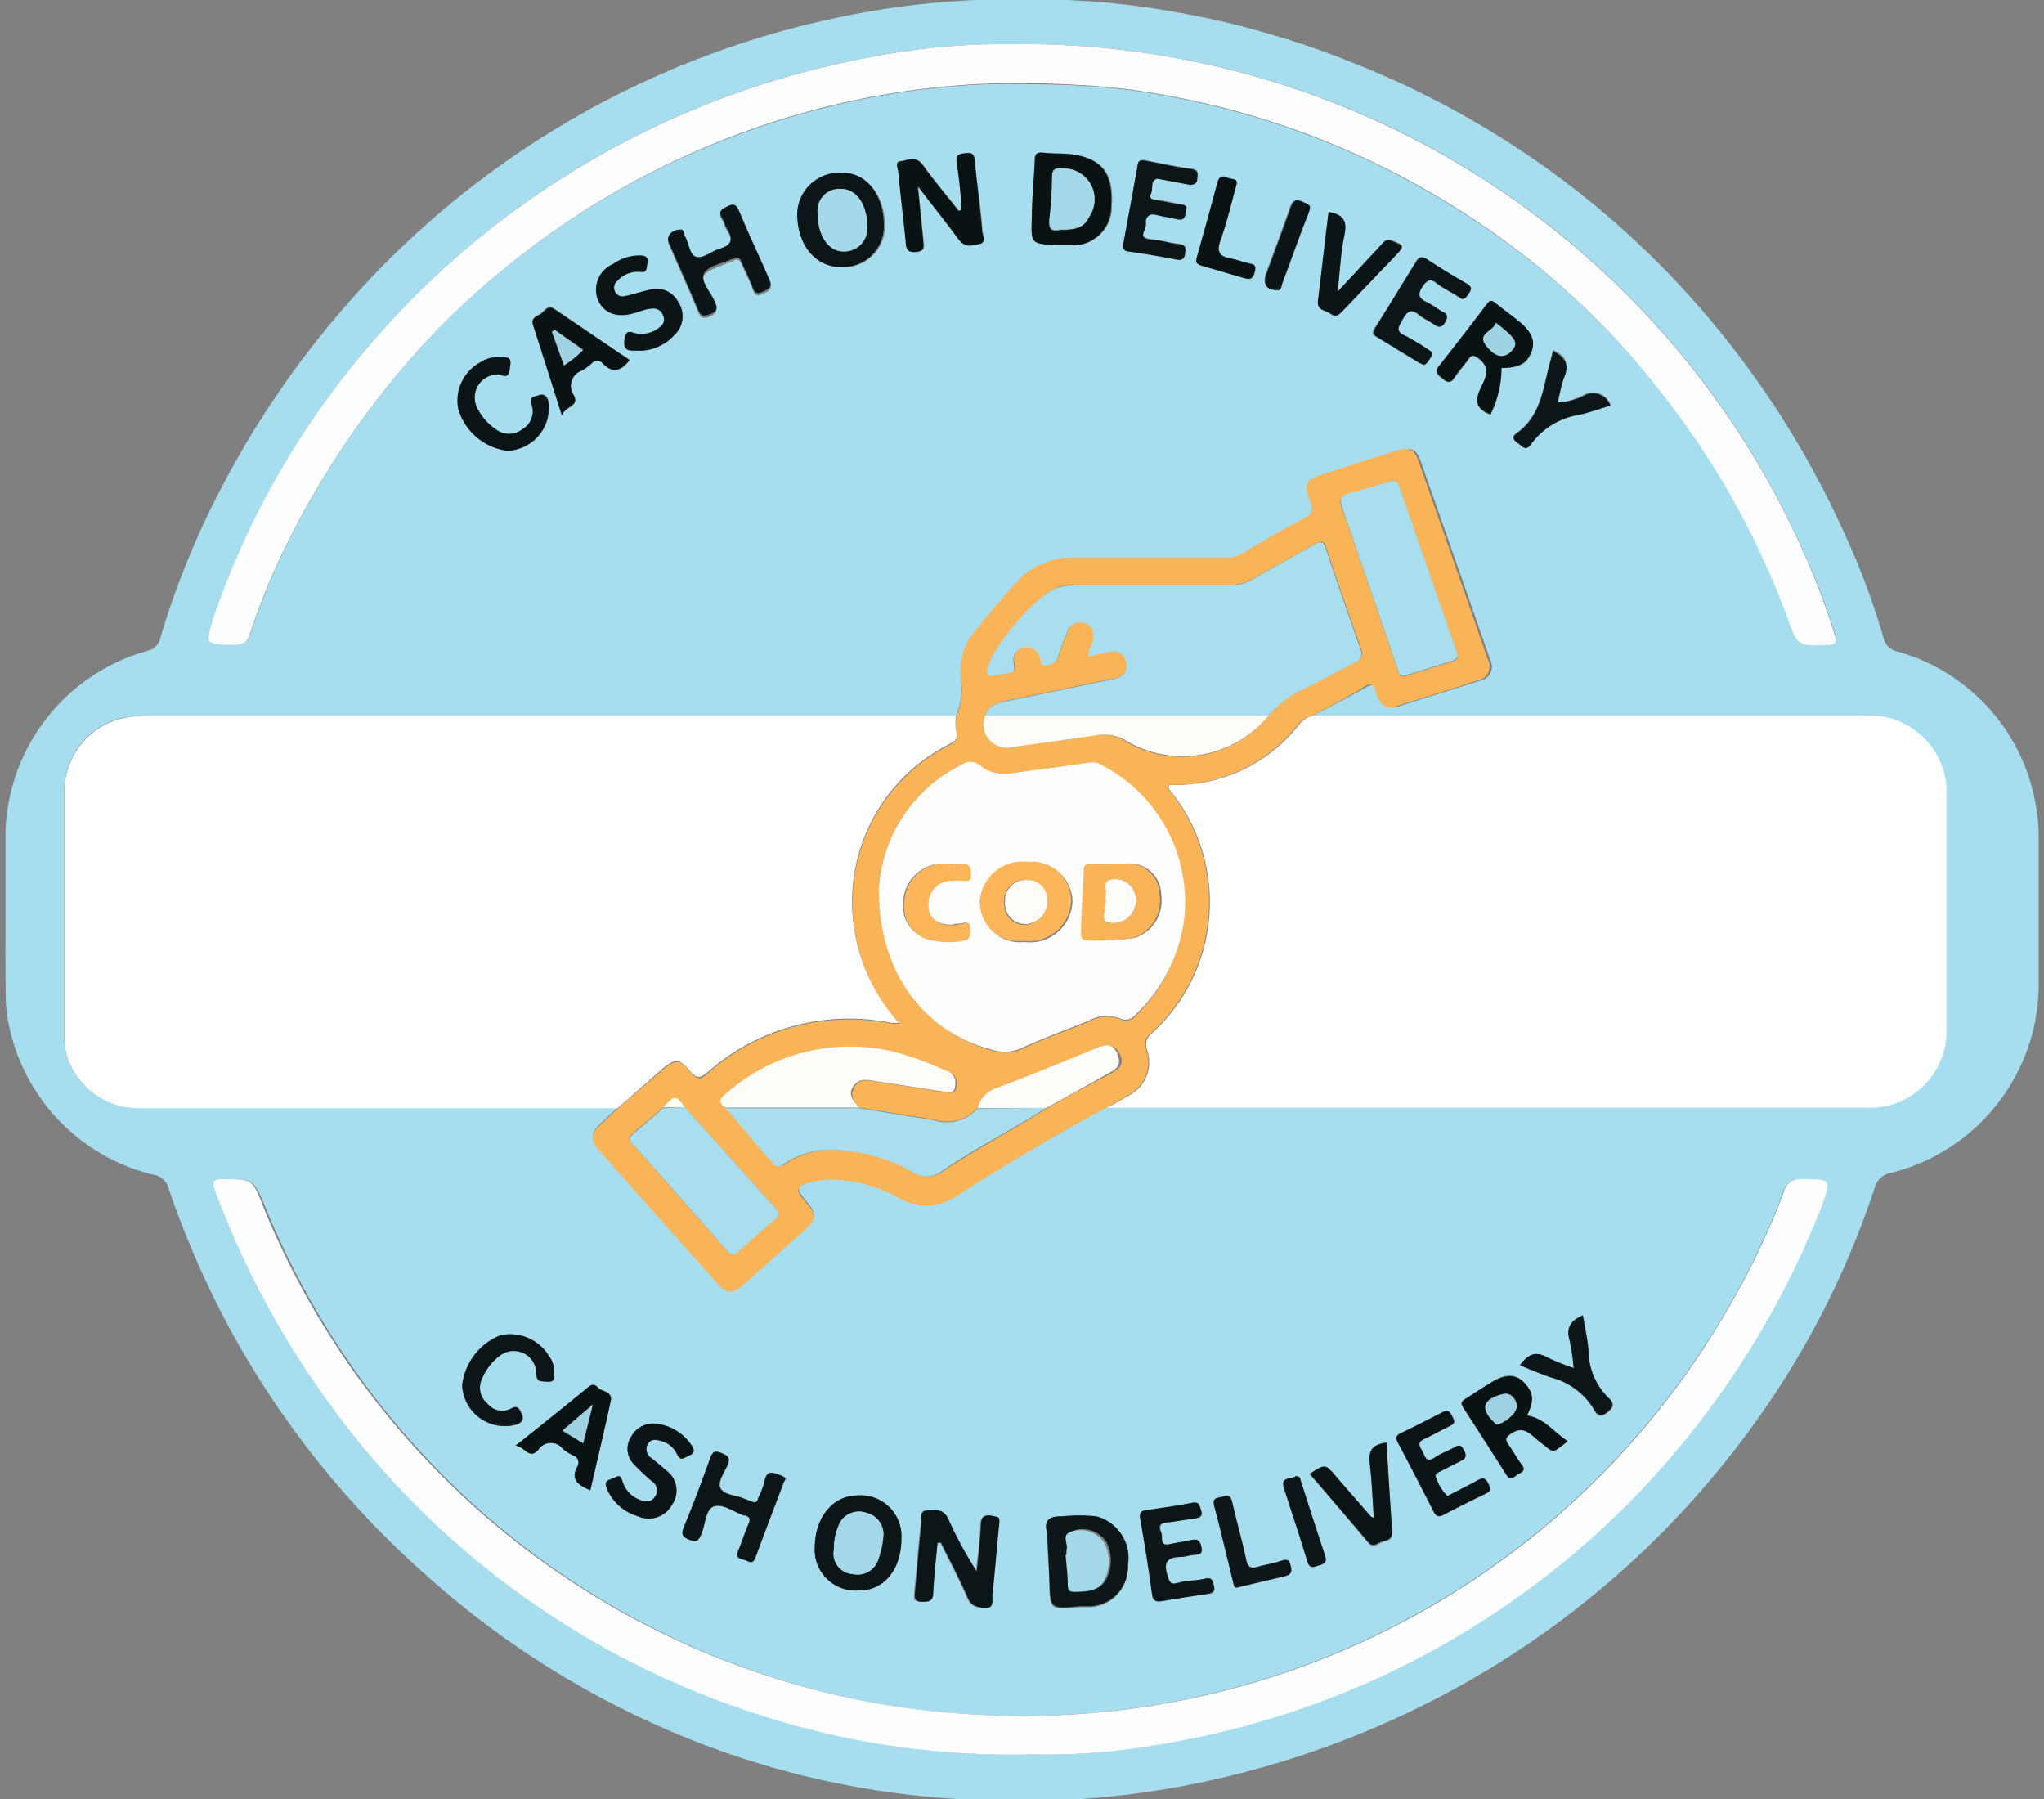 <svg viewBox="0 0 100 88.02" xmlns="http://www.w3.org/2000/svg" data-sanitized-data-name="Layer 1" data-name="Layer 1" id="Layer_1"><rect x="0" y="0" width="100" height="88.02" fill="#808080" stroke="none"/><defs><style>.cls-1{fill:#d1e7c8;}.cls-2{fill:#a7deef;}.cls-3{fill:#fff;}.cls-4{fill:#fab458;}.cls-5{fill:#fdfeff;}.cls-6{fill:#0c1517;}.cls-7{fill:#0a1314;}.cls-8{fill:#0d1719;}.cls-9{fill:#0b1416;}.cls-10{fill:#fffefc;}.cls-11{fill:#a8deee;}.cls-12{fill:#fffdfa;}.cls-13{fill:#a4d9ea;}.cls-14{fill:#9fd2e3;}.cls-15{fill:#fcb559;}</style></defs><path d="M.55,128.36c0,1.23,0,2.45,0,3.67a9.5,9.5,0,0,1-7,9,1.26,1.26,0,0,0-1,1A43,43,0,0,1-15,155.56a44.16,44.16,0,0,1-15.83,12.22A45.34,45.34,0,0,1-42,171.2a45.79,45.79,0,0,1-10.39.43,41.27,41.27,0,0,1-13.84-3.3,44.19,44.19,0,0,1-9.19-5.24A43,43,0,0,1-84,154.65,45.14,45.14,0,0,1-89,146.58a45.81,45.81,0,0,1-2-4.89.68.68,0,0,0-.57-.53,9.39,9.39,0,0,1-6.2-4.66,9.15,9.15,0,0,1-1.13-3.83c-.16-2.49-.08-5-.07-7.45a10.44,10.44,0,0,1,.29-2.83,9.43,9.43,0,0,1,6.56-6.83,1,1,0,0,0,.78-.74A42.2,42.2,0,0,1-86,103.51a46.09,46.09,0,0,1,4.42-5.66,44.17,44.17,0,0,1,8.82-7.37,43.07,43.07,0,0,1,15.12-6,49.54,49.54,0,0,1,6.56-.77,41.73,41.73,0,0,1,7.9.39,43,43,0,0,1,15.27,5A40.78,40.78,0,0,1-20.82,94,48,48,0,0,1-17.3,97.3a42.83,42.83,0,0,1,6.52,8.79A43.27,43.27,0,0,1-7,115c.09.31.29.39.56.47a9.41,9.41,0,0,1,6.77,7.22,7,7,0,0,1,.21,1.65ZM-35.64,156a28.39,28.39,0,0,1-1.66-2.54c-.14-.21-.27-.32-.55-.22s-.44.19-.42.51c.05.56.06,1.12.1,1.67a5.14,5.14,0,0,1,0,1.46c-.54-.94-1.06-1.77-1.51-2.63-.26-.52-.58-.24-.87-.12s-.06.38,0,.54c.65,1.13,1.31,2.26,2,3.38.16.27.28.52.71.36s.63-.25.61-.75a13.74,13.74,0,0,1-.1-2.68c.55.85,1.05,1.58,1.51,2.34.22.36.48.31.79.18s.51-.08.48-.44c-.12-1.42-.24-2.84-.35-4.26,0-.31-.12-.44-.48-.34s-.5.3-.45.71a14.14,14.14,0,0,1,.2,2.83Zm7.34-5.11,2.18,1.53c.23.17.42.32.71.1a.54.54,0,0,0,.24-.73,18,18,0,0,1-.5-1.78c0-.25-.25-.51-.07-.86.49.72,1,1.37,1.4,2,.2.31.35.35.68.14s.27-.41.08-.69c-.68-1-1.34-1.94-2-2.91-.51-.74-.51-.73-1.22-.2a.47.47,0,0,0-.19.63c.26.84.49,1.7.73,2.56,0,.16.16.33,0,.56l-2.62-2c.37-.08.31-.34.28-.63-.26-3-.54-6-.54-9.05a5.76,5.76,0,0,1,1.61-4.23,14.19,14.19,0,0,0,3.84-6.89c.35-1.53.67-3.06.95-4.61a15.79,15.79,0,0,0-1.33-10.38,24.25,24.25,0,0,1-2.41-6.4c-.32-1.62-.65-3.24-1-4.84a2.67,2.67,0,0,0-3.18-2,2.67,2.67,0,0,0-2.18,2.82c0,.21,0,.42,0,.63-5.77-2.61-10.36-1-14.14,3.66-3.8-4.71-8.4-6.25-14.12-3.66,0-.21,0-.39,0-.57a2.63,2.63,0,0,0-1.84-2.77c-1.75-.58-3.31.46-3.68,2.44a36.77,36.77,0,0,1-3.27,10.72,13.51,13.51,0,0,0-1.68,7.59,40.7,40.7,0,0,0,1,6.3,16.94,16.94,0,0,0,1.8,5.05,24.7,24.7,0,0,0,2.47,3.1,5.7,5.7,0,0,1,1.43,3.8c0,3.11-.27,6.2-.54,9.3,0,.3-.06.62.37.63s.39-.26.42-.55c.14-1.76.32-3.51.44-5.27a31.63,31.63,0,0,0,0-5.15,6.87,6.87,0,0,0-2.22-4.06,11.73,11.73,0,0,1-2.9-5,45,45,0,0,1-1.37-6.8,13.68,13.68,0,0,1,.89-7.29c.74-1.72,1.67-3.36,2.26-5.15.78-2.39,1.19-4.88,1.73-7.34a1.92,1.92,0,0,1,2.26-1.6,1.94,1.94,0,0,1,1.57,2.4c-.54,2.91-1,5.82-1.6,8.72-.14.69,0,1.48-.54,2.06a3.49,3.49,0,0,0-.83,2.33c0,4,0,8,0,12,0,.14,0,.29,0,.43a.35.35,0,0,0,.37.34.35.35,0,0,0,.38-.34,5.19,5.19,0,0,0,0-.56c0-4,0-8,0-11.94a2.34,2.34,0,0,1,2.4-2.39,2.31,2.31,0,0,1,2.32,2.39c0,1.41.07,2.82,0,4.23a13,13,0,0,0,1.94,7.56,15.54,15.54,0,0,1,2,4.88,65.59,65.59,0,0,1,.86,9.58c.09,2,.1,3.94.15,5.91,0,.33,0,.72.49.69s.33-.44.32-.72c-.06-2.44-.11-4.89-.22-7.33-.1-2-.22-3.93-.45-5.89a24.24,24.24,0,0,0-.72-3.79l.5.29a78.06,78.06,0,0,0,6.9,3.77,1.18,1.18,0,0,0,1.11,0c1.52-.75,3-1.5,4.5-2.35l3-1.73a19.17,19.17,0,0,0-.84,4.48c-.41,4.13-.52,8.27-.64,12.42a3.09,3.09,0,0,0,0,.43c0,.25.13.44.43.42s.36-.18.37-.46c.07-4,.22-8,.55-12a18.12,18.12,0,0,1,2.23-8c.44-.75.82-1.53,1.2-2.31A9.78,9.78,0,0,0-34.64,122c0-1.84,0-3.69,0-5.53a2.24,2.24,0,0,1,.35-1.29,2.36,2.36,0,0,1,2.71-1,2.28,2.28,0,0,1,1.67,2.27v12.19c0,.3,0,.64.39.64s.39-.34.39-.64V116.46a3,3,0,0,0-.79-2.15,1.3,1.3,0,0,1-.32-.72l-1.89-10.36a1.69,1.69,0,0,1,0-.74,2,2,0,0,1,2-1.47,2,2,0,0,1,1.91,1.88,38.69,38.69,0,0,0,3.57,11.48,12,12,0,0,1,1.39,6.53,46.88,46.88,0,0,1-.71,5.15c-.65,3.32-1.7,6.42-4.23,8.85A6.07,6.07,0,0,0-30,139.46c0,2.37.12,4.72.33,7.08a11.08,11.08,0,0,0,.34,2.69,2,2,0,0,1-.3.21c-.57.26-.61.56-.22,1.07.73,1,1.4,2,2.09,3,.16.24.29.43.62.19s.34-.39.12-.71a15.53,15.53,0,0,1-1.35-2.06Zm-48.33-5,.1.09c-.28.71-.57,1.41-.86,2.12-.13.3-.28.56,0,.88s.55.11.82,0l2-1.05.09.1a9.61,9.61,0,0,1-1.41,1.64c-.21.24-.34.43,0,.72s.48.19.71-.07c.88-1,1.78-2,2.67-2.94.09-.1.24-.17.18-.36a1,1,0,0,0-1.31-.5l-2.74,1.44h0a.76.76,0,0,1,.12-.53c.36-.84.7-1.68,1.09-2.5.3-.65-.31-.76-.58-1s-.43.07-.57.22c-.88.94-1.73,1.9-2.6,2.84-.24.25-.26.41,0,.66s.41.19.65,0A14.48,14.48,0,0,1-76.63,145.87Zm26.78-60a32.67,32.67,0,0,0-7.56.79A41.38,41.38,0,0,0-70,91.35a42.29,42.29,0,0,0-11.68,10,42.15,42.15,0,0,0-7,12.6c-.44,1.27-.43,1.24.88,1.29.59,0,.81-.19,1-.73a37.55,37.55,0,0,1,4.5-9,40,40,0,0,1,8.24-9A39.76,39.76,0,0,1-62.23,90a38.57,38.57,0,0,1,14.41-2.15,44.07,44.07,0,0,1,4.44.38,40.09,40.09,0,0,1,13.65,4.64A39.79,39.79,0,0,1-17.82,103a39.74,39.74,0,0,1,6.24,11.22c.43,1.17.13,1,1.41,1,1,0,1,0,.64-.93a42,42,0,0,0-4.89-9.87,42.26,42.26,0,0,0-7.84-8.73,42.32,42.32,0,0,0-10.12-6.32A41.92,41.92,0,0,0-49.85,85.83Zm.47,83.74a43.38,43.38,0,0,0,5.81-.37,40.14,40.14,0,0,0,7.81-1.84,41.06,41.06,0,0,0,11-5.66,41.6,41.6,0,0,0,9-8.8,42.85,42.85,0,0,0,5.6-10.05c.62-1.59.65-1.58-1-1.53a.59.59,0,0,0-.63.46,36.36,36.36,0,0,1-2.52,5.45,39.83,39.83,0,0,1-8.57,10.54A40.36,40.36,0,0,1-33,164.22a41.16,41.16,0,0,1-15.05,3.45,34.74,34.74,0,0,1-7.34-.51,39.94,39.94,0,0,1-13.06-4.48,39.67,39.67,0,0,1-11.07-9,40.17,40.17,0,0,1-6.72-11.09c-.54-1.32-.54-1.32-2-1.29h-.12c-.34,0-.46.08-.31.44.43,1,.79,2.09,1.26,3.1a42.17,42.17,0,0,0,11.16,14.77,42.08,42.08,0,0,0,10,6.31A41.11,41.11,0,0,0-49.38,169.57Zm-12.51-14.76.13,0c0,.18,0,.36,0,.54,0,.72-.07,1.44-.14,2.16,0,.44.29.46.55.53s.4.27.59,0l2.35-3.8c.11-.18.11-.28-.12-.37-.39-.15-.66-.17-.91.29-.44.82-1,1.61-1.46,2.41a30.32,30.32,0,0,1,.13-3,.5.5,0,0,0-.39-.59c-.37-.13-.49.08-.64.31-.53.81-1.07,1.62-1.61,2.43a1.18,1.18,0,0,1,0-.61c.1-.8.19-1.6.3-2.4.08-.55-.38-.53-.67-.6s-.27.27-.29.45c-.14,1.32-.25,2.64-.41,3.95,0,.39,0,.54.41.66s.64.14.87-.25C-62.81,156.18-62.34,155.5-61.89,154.81Zm11.28,1.88c.25,0,.28.18.34.28.52.87,1.06,1.73,1.56,2.61.24.43.6.37,1,.34s.26-.22.26-.41c0-1.37,0-2.74,0-4.1,0-.3-.1-.39-.39-.41s-.61.07-.59.54c0,.82,0,1.65,0,2.48a26.65,26.65,0,0,1-1.82-2.75c-.28-.46-.71-.26-1.07-.25s-.23.38-.23.59c0,1.26,0,2.53,0,3.79,0,.35.1.47.46.47s.53-.07.52-.48C-50.63,158.5-50.61,157.61-50.61,156.69Zm32.36-13.38-.07.16c-1-.15-2-.28-3.05-.48-.6-.12-.77.34-1,.66s.19.4.34.54c.93.82,1.89,1.61,2.81,2.45.3.27.46.26.74,0s0-.57-.19-.77a21.12,21.12,0,0,1-2-1.79c.26,0,.38,0,.5,0,1,.16,2,.3,3.06.5.51.1.59-.31.78-.55s-.12-.39-.27-.52c-1-.83-1.91-1.64-2.85-2.49-.28-.24-.43-.34-.73,0s-.12.53.14.75ZM-43,158.88c0,.69.37.54.73.48s.21-.4.2-.63,0-.29,0-.44c-.12-1.68-.12-1.68-1.77-1.43-.22,0-.58-.14-.52.38s.22.49.61.4c.19,0,.5-.17.58.15a.7.7,0,0,1-.28.83,1.36,1.36,0,0,1-1,.17c-.69-.15-1-.68-1-1.76,0-.54,0-1.07.55-1.36a1.3,1.3,0,0,1,1.56.12c.31.26.51,0,.68-.2s0-.41-.14-.56a2.2,2.2,0,0,0-1.95-.33c-1.75.37-2,2-1.45,3.71A1.81,1.81,0,0,0-43,158.88Zm-24.33-3.37a2.83,2.83,0,0,0,2.44-2.87,2.31,2.31,0,0,0-2.38-2.13,2.83,2.83,0,0,0-2.45,2.88A2.31,2.31,0,0,0-67.33,155.51Zm35.55-4.61a2.28,2.28,0,0,0-2.37,2.21c0,1.44,1.23,2.87,2.43,2.86a2.49,2.49,0,0,0,2.39-2.18A2.88,2.88,0,0,0-31.78,150.9Zm-22.82,4.77a1.33,1.33,0,0,0-1.09-1.25c-.6-.14-1.21-.24-1.81-.37-.23-.05-.35,0-.4.25-.26,1.4-.53,2.79-.81,4.19,0,.24,0,.31.25.38.49.14.77.06.8-.52a9.75,9.75,0,0,1,.19-1c0-.26.16-.31.43-.25.47.09.74.3.77.8a7.63,7.63,0,0,0,.14,1.17c.08.46.5.33.79.43s.24,0,.21-.21a7,7,0,0,0-.36-1.94c-.14-.28-.21-.39.16-.51C-54.8,156.65-54.67,156.18-54.6,155.67Zm-23.71-15c-.17.12-.29.17-.38.25l-3.14,2.63c-.23.2-.23.35,0,.57.55.62,1.08,1.25,1.61,1.89.19.24.34.3.6.07s.21-.39,0-.61-.52-.7-.83-1-.31-.49,0-.82.77-.41,1.09.13a5.08,5.08,0,0,0,.47.57c.16.22.3.38.59.12s.25-.42,0-.67-.47-.58-.73-.85c-.41-.42.08-.5.25-.68s.35-.44.62,0,.64.76,1,1.15.39.18.63,0,.15-.36,0-.55L-78.09,141C-78.17,140.9-78.24,140.79-78.31,140.69Zm57,5.6c-.15-.11-.31-.21-.47-.31s-.27,0-.38.1c-.3.28-.62.55-.9.86s-.43.19-.56-.08-.7-.34-.23-.76.76-.7,1.16-1c.24-.21.18-.36,0-.56s-.34-.27-.57-.06c-.62.59-1.25,1.16-1.88,1.73-.17.15-.2.28,0,.46.94,1,1.88,2,2.81,3.07.22.25.39.22.61,0,.59-.55,1.18-1.1,1.79-1.64.25-.21.23-.37,0-.6s-.36-.2-.56,0-.53.46-.78.7c-.65.6-.62.59-1.21,0-.27-.3-.23-.47.05-.69s.54-.46.79-.7A1,1,0,0,0-21.29,146.29Zm-47.81,3.65a1.36,1.36,0,0,0-.67-1.22c-.4-.3-.83-.56-1.22-.86s-.51-.21-.74.14c-.69,1.05-1.41,2.09-2.14,3.12-.2.29-.32.48.05.76s.54.12.76-.19c.66-.93.67-.92,1.67-.39A1.51,1.51,0,0,0-69.1,149.94Zm16,4.83c-.34-.08-.45.06-.49.42-.13,1.33-.29,2.66-.46,4-.07.54.33.39.59.47s.37-.07.4-.34c.14-1.36.3-2.71.47-4.06C-52.53,154.82-52.74,154.74-53.09,154.77Z" class="cls-1"></path><path d="M.27,44.59c0-1.31,0-2.62,0-3.93a9.5,9.5,0,0,1,7-8.84.81.81,0,0,0,.59-.67A40.66,40.66,0,0,1,10.76,24a45,45,0,0,1,5.52-8.3A43.83,43.83,0,0,1,41.42.77a40.77,40.77,0,0,1,7.4-.8,47.12,47.12,0,0,1,5.45.17,43.52,43.52,0,0,1,12.09,3,44.17,44.17,0,0,1,9.87,5.5,43.51,43.51,0,0,1,7.31,6.85,45,45,0,0,1,6.6,10.39,37,37,0,0,1,2,5.29.87.87,0,0,0,.65.69,9.44,9.44,0,0,1,6.81,7.54A8.37,8.37,0,0,1,99.74,41c0,2.33,0,4.67,0,7a9.52,9.52,0,0,1-7.22,9.37,1,1,0,0,0-.81.75,42.4,42.4,0,0,1-6.65,12.55,44.11,44.11,0,0,1-13.28,11.6,45.27,45.27,0,0,1-13.72,5.06A43.45,43.45,0,0,1,46.84,88a42,42,0,0,1-15.55-4A43.5,43.5,0,0,1,20.79,77a44.43,44.43,0,0,1-9.37-11.68,45.39,45.39,0,0,1-3.18-7.21.88.88,0,0,0-.74-.65,9.48,9.48,0,0,1-7.06-7.3,6.69,6.69,0,0,1-.16-1.55C.26,47.24.27,45.91.27,44.59Zm64-9.6c.85-.45,1.7-.88,2.54-1.36.35-.2.5-.15.61.24s.41.86,1,.68c1.32-.41,2.64-.83,4-1.26a.69.69,0,0,0,.49-1q-1.69-4.86-3.4-9.72c-.21-.61-.47-.71-1.12-.51l-3.38,1.09c-1.07.34-1.14.44-.77,1.49.14.38,0,.53-.29.7-1,.57-2.06,1.16-3.09,1.75a1.17,1.17,0,0,1-.68.19c-2.49,0-5,0-7.48,0a3.63,3.63,0,0,0-2.81,1.16c-.69.75-1.34,1.55-2,2.35A3,3,0,0,0,47,33.12,3.28,3.28,0,0,1,46.77,35H7.31a7,7,0,0,0-1.37.12,3.7,3.7,0,0,0-2.79,3.29c0,4.12,0,8.24,0,12.37a2.91,2.91,0,0,0,.48,1.64,3.66,3.66,0,0,0,3.23,1.77l23.35,0-.83.77c-.47.44-.5.76-.07,1.24q2.88,3.27,5.8,6.53c.44.5.74.51,1.23.09l3-2.67c.62-.56.63-.77.1-1.4s-.53-.77.33-1a4.72,4.72,0,0,1,.83-.11,6.91,6.91,0,0,1,3.39.91,2.65,2.65,0,0,0,2.85-.12c.69-.45,1.38-.89,2.09-1.31,1.73-1,3.45-2,5.23-3l.73,0H91.24a3.76,3.76,0,0,0,3.91-3.91V38.94a3.77,3.77,0,0,0-4-3.94h-27ZM49.49,2.16a33.7,33.7,0,0,0-7,.65A42.49,42.49,0,0,0,26.64,9.26a42,42,0,0,0-9.33,8.56,40.6,40.6,0,0,0-6.82,12.31c-.47,1.37-.47,1.35,1,1.38.46,0,.64-.14.79-.59a32.18,32.18,0,0,1,1.81-4.39,42.44,42.44,0,0,1,5.45-8.34A38.1,38.1,0,0,1,24.84,13a40.22,40.22,0,0,1,10.8-6.23A39.33,39.33,0,0,1,48.58,4.11c1.42,0,2.84,0,4.27.08a32.27,32.27,0,0,1,4.52.56,39.94,39.94,0,0,1,14.72,6A38.59,38.59,0,0,1,79.43,17a43.41,43.41,0,0,1,3.86,4.91,40.31,40.31,0,0,1,4.19,8.32c.47,1.31.5,1.29,1.91,1.24.45,0,.49-.16.36-.55a37.89,37.89,0,0,0-1.61-4.15A41.77,41.77,0,0,0,49.49,2.16Zm1,83.66a31.53,31.53,0,0,0,6-.46,41.79,41.79,0,0,0,25.63-14.6A42.86,42.86,0,0,0,89.1,59c.51-1.29.48-1.28-1-1.31a.78.78,0,0,0-.86.62,36.47,36.47,0,0,1-2.51,5.33A39.86,39.86,0,0,1,48.62,83.91a42.55,42.55,0,0,1-6-.63A40.1,40.1,0,0,1,13,59.1c-.59-1.42-.57-1.4-2-1.42-.57,0-.52.19-.38.59a43.24,43.24,0,0,0,5.25,9.92,41.51,41.51,0,0,0,21,15.57A40,40,0,0,0,50.49,85.82ZM45.87,75.46H46c.45.91.93,1.81,1.33,2.74.21.49.6.44.94.44s.22-.38.24-.59c.13-1.17.22-2.35.34-3.53,0-.19,0-.29-.2-.34-.42-.11-.68-.09-.7.45,0,.75-.13,1.49-.2,2.24a19,19,0,0,1-1.41-2.61c-.22-.47-.61-.39-1-.38s-.27.39-.29.6c-.13,1.11-.21,2.23-.32,3.35,0,.27-.14.51.31.52s.56,0,.58-.45C45.7,77.09,45.79,76.27,45.87,75.46Zm1.18-65.2-.13.05c-.59-.75-1.21-1.48-1.77-2.26-.33-.46-.74-.21-1.08-.17s-.11.38-.1.56c.1,1.1.24,2.2.35,3.29,0,.33,0,.63.5.59s.4-.31.36-.61c-.08-.81-.16-1.63-.26-2.61.75,1,1.42,1.77,2,2.61.29.41.64.29,1,.22s.17-.43.15-.64C48,10.15,47.8,9,47.69,7.88c0-.35-.18-.43-.51-.39s-.42.15-.37.5C46.93,8.74,47,9.5,47.05,10.26ZM51.23,75c0,.8.08,1.56.11,2.33,0,1.43,0,1.43,1.49,1.29l.55,0a1.93,1.93,0,0,0,1.8-2,2.11,2.11,0,0,0-1.54-2.4,7.88,7.88,0,0,0-1.68,0C51.29,74.15,51.06,74.4,51.23,75Zm.45-63h.72a1.88,1.88,0,0,0,2-1.92c.1-1.5-.39-2.22-1.64-2.48-.56-.12-1.12-.06-1.68-.13-.32,0-.41.08-.42.39,0,.94-.1,1.88-.14,2.82C50.43,11.9,50.44,11.9,51.68,12ZM44.1,75.28a2,2,0,0,0-2.16-2.13c-1.19,0-2.06,1.07-2.08,2.56A2,2,0,0,0,42,77.8C43.23,77.82,44.08,76.79,44.1,75.28Zm-3-62.22a2,2,0,0,0,2.2-2c0-1.48-.88-2.57-2-2.59a2.07,2.07,0,0,0-2.24,2C39,12,39.91,13.06,41.12,13.06ZM36.88,73.49l-.55-.22c-.37-.14-.91-.19-1.07-.46s.18-.77.33-1.14,0-.47-.29-.6-.44-.08-.56.26c-.4,1.12-.82,2.24-1.28,3.35-.15.38-.05.5.29.64s.45,0,.57-.31c.2-.47.2-1.21.63-1.34s.95.28,1.44.45h.06c.26.07.26.21.16.44-.18.42-.31.86-.49,1.28s0,.38.27.45.43.28.57-.11c.45-1.22.91-2.43,1.37-3.64.07-.19.09-.29-.12-.37s-.71-.33-.81.3a3.92,3.92,0,0,1-.3.78C37.06,73.37,37.06,73.5,36.88,73.49ZM33.35,11.23c-.51,0-.79.37-.62.76.46,1.06.94,2.12,1.39,3.19.13.32.24.47.64.29s.3-.39.18-.67c-.2-.45-.64-1.07-.49-1.33s.88-.47,1.35-.69l.05,0c.23-.15.35-.06.44.17.17.41.39.8.53,1.21s.31.28.57.18.41-.22.25-.56c-.52-1.11-1-2.22-1.48-3.35-.13-.32-.25-.38-.55-.24s-.52.23-.27.6c.1.15.12.35.22.49.35.52.21.79-.37,1-.38.11-.79.48-1.09.4s-.37-.69-.58-1C33.44,11.44,33.45,11.24,33.35,11.23Zm41.36,58c.42-.84.3-1.1-.16-1.6s-1-.41-1.6,0c-.43.26-.85.54-1.27.81-.18.11-.25.2-.1.42.71,1.09,1.41,2.19,2.11,3.29.19.31.37.1.53,0s.47-.16.23-.48-.43-.68-.66-1-.1-.38.15-.55c.62-.41,1,.09,1.35.39.83.64.55.62,1.41,0C76,70.08,75.58,69.38,74.71,69.24ZM73.46,18c.87,0,1.24-.17,1.46-.75s0-1-.65-1.53c-.36-.29-.74-.55-1.09-.85s-.31-.13-.46.07c-.76,1-1.53,2-2.32,3-.22.28-.08.4.13.57s.41.3.62,0,.47-.6.69-.91.27-.19.48-.05c.67.46.33,1,.11,1.49-.3.63-.19,1,.49,1.26A5.15,5.15,0,0,0,73.46,18Zm-42.66-.4-3.67-2.5c-.29-.2-.45,0-.61.18s-.57.19-.44.6c.46,1.42.91,2.84,1.41,4.42.17-.48.87-.41.58-1a.79.79,0,0,1,.4-1.2,3,3,0,0,0,.49-.36.34.34,0,0,1,.52,0C29.94,18.26,30.37,18.19,30.8,17.61Zm40,55.57a2.26,2.26,0,0,1-.53-.84c-.14-.26.11-.3.24-.38l.86-.44c.24-.11.46-.19.25-.56s-.35-.22-.57-.1-.62.29-.9.47-.44,0-.54-.27-.4-.46.06-.66.81-.43,1.23-.62.25-.27.13-.51-.24-.31-.5-.16c-.67.36-1.34.71-2,1-.28.13-.26.27-.13.5q.87,1.65,1.71,3.3c.14.28.26.34.54.18.67-.38,1.34-.72,2-1,.27-.13.28-.25.16-.5s-.29-.31-.55-.16C71.8,72.68,71.31,72.92,70.81,73.18ZM28.88,72.9c.34-1.46.68-2.91,1-4.37.1-.47-.39-.42-.59-.62s-.28-.25-.51-.06c-1.14.94-2.3,1.86-3.56,2.87.45,0,.66.7,1.11.21a.73.73,0,0,1,1.2-.06,2.37,2.37,0,0,0,.5.32.37.37,0,0,1,.22.54C27.92,72.39,28.31,72.66,28.88,72.9ZM56.62,8.74,58.14,9c.21,0,.42.06.43-.25s.11-.45-.29-.51c-.77-.1-1.53-.27-2.3-.42-.23,0-.29.06-.33.28-.22,1.26-.46,2.52-.69,3.78-.05.24,0,.36.29.4.76.11,1.51.23,2.25.38.29.06.45.05.48-.3s-.07-.42-.38-.45-.86-.18-1.3-.22c-.7-.07-.2-.51-.24-.76s.08-.55.49-.45.71.14,1.06.22.35-.08.4-.34,0-.36-.26-.39-.79-.17-1.18-.21-.36-.13-.25-.34S56.25,8.83,56.62,8.74Zm-.85,65.48c.2,1.25.42,2.49.59,3.74,0,.37.2.41.5.36.71-.12,1.43-.24,2.14-.34.22,0,.47,0,.4-.36s-.1-.5-.49-.39-.84.08-1.24.19-.46,0-.57-.41c-.2-.68.12-.82.67-.85.22,0,.43-.07.65-.1s.44,0,.36-.37-.2-.43-.53-.35-.67.11-1,.19c-.56.13-.35-.36-.44-.57s-.08-.46.29-.49.91-.14,1.37-.2c.21,0,.4-.06.3-.36s-.07-.47-.44-.4c-.75.15-1.5.25-2.26.36C55.84,73.9,55.74,74,55.77,74.22Zm13.9-56.37c.18-.08.21-.27.32-.41s0-.25-.13-.33a13,13,0,0,0-1.13-.68c-.52-.22-.33-.48-.14-.81s.4-.56.8-.22c.23.19.52.3.76.48s.36.15.51-.11.18-.38-.11-.52-.53-.36-.82-.49-.44-.35-.19-.71.33-.5.71-.2.73.42,1.07.67.36,0,.5-.16.15-.35-.12-.5c-.65-.37-1.28-.76-1.89-1.16-.26-.17-.4-.17-.57.12-.64,1.08-1.3,2.16-2,3.23-.14.22-.1.33.12.45l2,1.22A1.69,1.69,0,0,0,69.67,17.85ZM31.07,16.3c-.3-.11-.5-.1-.54.38s.29.45.56.47A2.33,2.33,0,0,0,33,16.39a1.25,1.25,0,0,0,.2-1.6,1.21,1.21,0,0,0-1.48-.6c-.39.09-.77.22-1.16.3a.41.41,0,0,1-.48-.26.43.43,0,0,1,.13-.49,1.35,1.35,0,0,1,1.13-.44c.38,0,.29-.23.34-.42s-.07-.36-.31-.38a2.19,2.19,0,0,0-1.36.41,1.37,1.37,0,0,0-.73,1.71c.29.67.91.9,1.78.65.29-.08.58-.17.87-.22a.48.48,0,0,1,.53.31.45.45,0,0,1-.14.59A1.4,1.4,0,0,1,31.07,16.3Zm1.15,53.36a1.23,1.23,0,0,0-1.35.64A1.07,1.07,0,0,0,31,71.63a11.51,11.51,0,0,0,.88.83.53.53,0,0,1,.17.74c-.2.32-.49.29-.79.16a1.38,1.38,0,0,1-.8-.85c-.06-.18,0-.45-.36-.24s-.59.08-.42.55a2.35,2.35,0,0,0,1.51,1.35,1.29,1.29,0,0,0,1.67-.54,1.21,1.21,0,0,0-.3-1.71c-.22-.21-.46-.39-.69-.58a.52.52,0,0,1-.19-.69c.16-.29.46-.22.7-.14a1.16,1.16,0,0,1,.72.6c.18.41.4.18.63.09s.2-.35.07-.53A2.39,2.39,0,0,0,32.22,69.66Zm-9.61-1.89a2.09,2.09,0,0,0,2.75,1.89c.31-.16.26-.32.15-.57s-.19-.36-.48-.19a.92.92,0,0,1-1.19-.25,1,1,0,0,1-.26-1.2,2.7,2.7,0,0,1,.87-1.13,1.11,1.11,0,0,1,1.79.79c0,.48.23.47.55.48s.29-.33.31-.54a1.15,1.15,0,0,0-.25-.73,2.22,2.22,0,0,0-2.38-1A3,3,0,0,0,22.61,67.77Zm1.84-49.45c.49.22.49-.24.52-.51s-.33-.3-.55-.33a1.38,1.38,0,0,0-.86.21A2.13,2.13,0,0,0,22.42,20a2.87,2.87,0,0,0,2.42,2.05,2.1,2.1,0,0,0,2-2.43c-.07-.24-.18-.41-.46-.29s-.51.06-.36.45A1,1,0,0,1,25.55,21a1.05,1.05,0,0,1-1.29,0,2.68,2.68,0,0,1-.89-1A1.13,1.13,0,0,1,24.45,18.32ZM67.21,74.24l-.13,0-1.74-2c-.5-.59-.51-.59-1.26-.1,1,1.11,1.91,2.22,2.85,3.33.23.28.43.11.63,0s.58-.06.55-.49c-.1-1.46-.19-2.91-.28-4.37-.62,0-.9.29-.82,1C67.12,72.44,67.15,73.34,67.21,74.24ZM65,10.37c-.16,1.43-.31,2.87-.49,4.29-.07.52.37.47.61.66s.42,0,.6-.14l2.58-2.7c.44-.47.42-.48-.17-.72-.3-.13-.4.05-.55.21l-2.14,2.3c.12-1,.15-1.91.33-2.75C65.89,10.85,65.74,10.49,65,10.37ZM76.2,19.69c.13-.5.2-.94.35-1.34.24-.62,0-1-.57-1.23-.06.23-.1.42-.16.61-.33,1.23-.43,2.58-1.61,3.42-.36.25,0,.39.13.54s.33.37.56,0a3.61,3.61,0,0,1,2.32-1.44c.53-.12,1-.3,1.57-.46a.91.91,0,0,0-1.32-.47A3.25,3.25,0,0,1,76.2,19.69Zm1.24,44.65c-.57.25-.83.58-.65,1.19A11.13,11.13,0,0,1,77,66.92a11.45,11.45,0,0,1-1.33-.54c-.58-.32-.94-.09-1.3.4.52.21,1,.42,1.48.59A3.48,3.48,0,0,1,78,69c.17.31.35.34.65.1s.34-.4.07-.66a3.24,3.24,0,0,1-1-2.29C77.68,65.53,77.54,64.94,77.44,64.34ZM60.55,77.65l2.28-.54c.27-.07.4-.19.32-.5s-.22-.36-.51-.25-.74.17-1.1.28-.49,0-.57-.33c-.2-1-.47-1.9-.69-2.85-.06-.31-.17-.37-.44-.26s-.55,0-.44.45c.33,1.23.61,2.47.92,3.71C60.36,77.5,60.36,77.71,60.55,77.65ZM60.5,9c0-.32-.29-.22-.45-.3s-.4,0-.47.24q-.49,1.82-1,3.63c-.09.29,0,.38.25.45l2.07.59c.29.08.42,0,.5-.3s0-.38-.29-.43-.57-.18-.86-.23c-.56-.09-.75-.3-.52-.9C60,10.88,60.23,10,60.5,9Zm2.89,63.2c-.19.18-.76,0-.58.57.38,1.2.79,2.39,1.15,3.6.11.36.29.28.53.21s.46-.13.34-.48c-.4-1.21-.79-2.42-1.18-3.64C63.61,72.34,63.61,72.18,63.39,72.21Zm-1-58c.28.05.25-.19.29-.31.44-1.16.84-2.33,1.3-3.48.15-.38,0-.41-.3-.53s-.45-.09-.57.24c-.39,1.11-.8,2.21-1.21,3.32C61.78,13.9,62,14.17,62.44,14.19Z" class="cls-2"></path><path d="M30.22,54.21l-23.35,0a3.66,3.66,0,0,1-3.23-1.77,2.91,2.91,0,0,1-.48-1.64c0-4.13,0-8.25,0-12.37a3.7,3.7,0,0,1,2.79-3.29A7,7,0,0,1,7.31,35H46.77a2.77,2.77,0,0,0,0,.71c.12.38,0,.53-.34.7a8.63,8.63,0,0,0-4,11.21,8.82,8.82,0,0,0,1.57,2.42l-.18,0-.18,0a10.44,10.44,0,0,0-9,2.39c-.34.28-.53.37-.85,0-.56-.69-.79-.67-1.47-.07Z" class="cls-3"></path><path d="M64.23,35h27a3.77,3.77,0,0,1,4,3.94V50.28a3.76,3.76,0,0,1-3.91,3.91H54.92l-.73,0c.33-.19.66-.38,1-.58a1.83,1.83,0,0,0,.93-2.25.69.69,0,0,1,.24-.82,8.66,8.66,0,0,0,1-11.73c-.08-.12-.26-.21-.15-.42a7.66,7.66,0,0,0,6.35-2.95A1.25,1.25,0,0,1,64.23,35Z" class="cls-3"></path><path d="M64.23,35a1.25,1.25,0,0,0-.71.43,7.66,7.66,0,0,1-6.35,2.95c-.11.21.07.3.15.42a8.66,8.66,0,0,1-1,11.73.69.69,0,0,0-.24.82,1.83,1.83,0,0,1-.93,2.25c-.32.2-.65.39-1,.58-1.78.92-3.5,1.95-5.23,3-.71.42-1.4.86-2.09,1.31a2.65,2.65,0,0,1-2.85.12,6.91,6.91,0,0,0-3.39-.91,4.72,4.72,0,0,0-.83.11c-.86.24-.89.34-.33,1s.52.84-.1,1.4l-3,2.67c-.49.42-.79.41-1.23-.09q-2.91-3.26-5.8-6.53c-.43-.48-.4-.8.07-1.24l.83-.77,2.14-1.85c.68-.6.91-.62,1.47.07.32.4.51.31.85,0a10.44,10.44,0,0,1,9-2.39l.18,0,.18,0a8.82,8.82,0,0,1-1.57-2.42,8.63,8.63,0,0,1,4-11.21c.31-.17.46-.32.34-.7a2.77,2.77,0,0,1,0-.71A3.28,3.28,0,0,0,47,33.12a3,3,0,0,1,.78-2.34c.64-.8,1.29-1.6,2-2.35a3.63,3.63,0,0,1,2.81-1.16c2.49,0,5,0,7.48,0a1.17,1.17,0,0,0,.68-.19c1-.59,2-1.18,3.09-1.75.31-.17.43-.32.29-.7-.37-1-.3-1.15.77-1.49l3.38-1.09c.65-.2.91-.1,1.12.51q1.71,4.86,3.4,9.72a.69.69,0,0,1-.49,1c-1.31.43-2.63.85-4,1.26-.59.18-.86-.19-1-.68s-.26-.44-.61-.24C65.93,34.11,65.08,34.54,64.23,35ZM32.42,54.19l-1.51,1.3c-.18.16-.15.26,0,.43q2.34,2.63,4.67,5.28c.2.22.34.21.54,0,.59-.54,1.18-1.08,1.8-1.6.23-.19.22-.31,0-.52l-4.43-4.93C33.06,53.54,33.06,53.54,32.42,54.19Zm15.41,0a2,2,0,0,1-2.12.58l-3.65-.59c-.29-.29-.51-.58-.26-1s.6-.34,1-.28l3.51.54c.44.08.52-.16.49-.52a.62.62,0,0,0-.45-.52c-.57-.24-1.14-.49-1.73-.68a9.15,9.15,0,0,0-9,1.77c-.28.22-.51.44-.06.72.76.88,1.52,1.75,2.27,2.64a.37.37,0,0,0,.6.08,4,4,0,0,1,2.38-.69,8.75,8.75,0,0,1,3.9,1.09,1.2,1.2,0,0,0,1.3.05c1.69-1.15,3.51-2.08,5.23-3.18,1-.57,2.07-1.14,3.11-1.69.4-.21.67-.45.44-.94s-.6-.48-1-.3c-1.61.66-3.22,1.32-4.84,1.94A1.39,1.39,0,0,0,47.83,54.19ZM48.2,35a1.14,1.14,0,0,0,1.22,1.55l4-.56a2.14,2.14,0,0,1,1.5.19A5.45,5.45,0,0,0,62.07,35a5.36,5.36,0,0,1,1.8-1.36c.82-.37,1.6-.84,2.41-1.24.36-.17.44-.35.29-.74q-.87-2.4-1.66-4.82c-.14-.45-.3-.4-.62-.21-1,.57-2,1.11-3,1.69a2.1,2.1,0,0,1-1.15.29l-7.54,0a2.5,2.5,0,0,0-.77.09c-1,.3-3.35,3-3.49,4,0,.12,0,.33.06.32a5.31,5.31,0,0,0,1.06-.15c.3-.06.18-.32.16-.5a.64.64,0,0,1,.49-.73c.4-.1.64.15.8.49.08.15,0,.46.32.39a.62.62,0,0,0,.57-.44c.12-.4.28-.79.44-1.18a.64.64,0,0,1,.8-.46c.42.12.52.46.45.87,0,.24-.24.45-.18.77l1-.22a.63.63,0,0,1,.82.51c.11.41-.13.65-.49.78a3.75,3.75,0,0,1-.58.13l-4.83,1C48.81,34.4,48.36,34.49,48.2,35ZM43,43.43c0,4.06,2.19,7,5.47,7.94A2,2,0,0,0,50,51.31c1.07-.49,2.19-.9,3.28-1.34a1.84,1.84,0,0,1,1.52-.12.63.63,0,0,0,.79-.19A7.82,7.82,0,0,0,57.9,45a7.54,7.54,0,0,0-4-7.55.94.94,0,0,0-.57-.15c-1,.14-2,.28-2.92.4s-1.68.39-2.44-.21a.77.77,0,0,0-1-.05A7.24,7.24,0,0,0,43,43.43ZM68.06,23.54l-1.63.5c-1,.3-1,.29-.61,1.27l.12.34,2.4,7c.08.23.08.54.49.4l2.24-.7c.24-.07.3-.18.2-.43-.94-2.69-1.87-5.37-2.8-8.06C68.41,23.66,68.35,23.48,68.06,23.54Z" class="cls-4"></path><path d="M49.49,2.16A41.82,41.82,0,0,1,88.14,26.8,37.89,37.89,0,0,1,89.75,31c.13.39.09.54-.36.55-1.41.05-1.44.07-1.91-1.24a40.31,40.31,0,0,0-4.19-8.32A43.41,43.41,0,0,0,79.43,17a38.59,38.59,0,0,0-7.34-6.28,39.94,39.94,0,0,0-14.72-6,32.27,32.27,0,0,0-4.52-.56c-1.43-.09-2.85-.11-4.27-.08A39.33,39.33,0,0,0,35.64,6.74,40.22,40.22,0,0,0,24.84,13a38.1,38.1,0,0,0-5.33,5.22,42.44,42.44,0,0,0-5.45,8.34,32.18,32.18,0,0,0-1.81,4.39c-.15.45-.33.6-.79.59-1.44,0-1.44,0-1-1.38a40.6,40.6,0,0,1,6.82-12.31,42,42,0,0,1,9.33-8.56A42.49,42.49,0,0,1,42.52,2.81,33.7,33.7,0,0,1,49.49,2.16Z" class="cls-5"></path><path d="M50.49,85.82a40,40,0,0,1-13.71-2.06,41.51,41.51,0,0,1-21-15.57,43.24,43.24,0,0,1-5.25-9.92c-.14-.4-.19-.6.38-.59,1.47,0,1.45,0,2,1.42A40.06,40.06,0,0,0,42.65,83.28a42.55,42.55,0,0,0,6,.63A39.76,39.76,0,0,0,84.76,63.63a36.47,36.47,0,0,0,2.51-5.33.78.78,0,0,1,.86-.62c1.45,0,1.48,0,1,1.31a42.86,42.86,0,0,1-6.94,11.77,41.79,41.79,0,0,1-25.63,14.6A31.53,31.53,0,0,1,50.49,85.82Z" class="cls-5"></path><path d="M45.87,75.46c-.08.81-.17,1.63-.21,2.44,0,.43-.22.46-.58.45s-.33-.25-.31-.52c.11-1.12.19-2.24.32-3.35,0-.21-.11-.59.29-.6s.75-.09,1,.38a19,19,0,0,0,1.41,2.61c.07-.75.16-1.49.2-2.24,0-.54.28-.56.7-.45.21,0,.22.15.2.34-.12,1.18-.21,2.36-.34,3.53,0,.21.07.58-.24.59s-.73,0-.94-.44c-.4-.93-.88-1.83-1.33-2.74Z" class="cls-6"></path><path d="M47.05,10.26C47,9.5,46.93,8.74,46.81,8c-.05-.35,0-.45.37-.5s.48,0,.51.39c.11,1.14.26,2.27.36,3.41,0,.21.24.56-.15.64s-.67.19-1-.22c-.6-.84-1.27-1.64-2-2.61.1,1,.18,1.8.26,2.61,0,.3.14.57-.36.61s-.47-.26-.5-.59c-.11-1.09-.25-2.19-.35-3.29,0-.18-.2-.53.1-.56s.75-.29,1.08.17c.56.78,1.18,1.51,1.77,2.26Z" class="cls-7"></path><path d="M51.23,75c-.17-.6.06-.85.73-.83a7.88,7.88,0,0,1,1.68,0,2.11,2.11,0,0,1,1.54,2.4,1.93,1.93,0,0,1-1.8,2l-.55,0c-1.45.14-1.44.14-1.49-1.29C51.31,76.56,51.27,75.8,51.23,75Zm1,1h0c0,.5.09,1,.11,1.5,0,.26.09.34.35.32.55,0,1.13,0,1.43-.57a2,2,0,0,0,0-1.84,1.4,1.4,0,0,0-1.65-.52c-.45.16-.1.58-.19.87A1,1,0,0,0,52.18,76.05Z" class="cls-8"></path><path d="M51.68,12c-1.24-.08-1.25-.08-1.2-1.32,0-.94.1-1.88.14-2.82,0-.31.1-.44.42-.39.56.07,1.12,0,1.68.13,1.25.26,1.74,1,1.64,2.48a1.88,1.88,0,0,1-2,1.92Zm.22-.75c.83,0,1.16-.16,1.39-.64A1.51,1.51,0,0,0,52,8.24c-.36,0-.52,0-.52.42,0,.62,0,1.25-.11,1.87S51.33,11.38,51.9,11.23Z" class="cls-7"></path><path d="M44.1,75.28c0,1.51-.87,2.54-2.09,2.52a2,2,0,0,1-2.15-2.09c0-1.49.89-2.55,2.08-2.56A2,2,0,0,1,44.1,75.28Zm-3.3.51a1,1,0,0,0,.92,1.2A1.06,1.06,0,0,0,43,76.22a4.07,4.07,0,0,0,.22-1A1.08,1.08,0,0,0,42.39,74a1.07,1.07,0,0,0-1.36.68A2.69,2.69,0,0,0,40.8,75.79Z" class="cls-6"></path><path d="M41.12,13.06C39.91,13.06,39,12,39,10.45a2.07,2.07,0,0,1,2.24-2c1.17,0,2,1.11,2,2.59A2,2,0,0,1,41.12,13.06ZM40,10.42c0,1.1.56,1.9,1.28,1.88a1.12,1.12,0,0,0,1.15-1.2c0-1.11-.54-1.87-1.29-1.86A1.07,1.07,0,0,0,40,10.42Z" class="cls-6"></path><path d="M36.88,73.49c.18,0,.18-.12.22-.23a3.92,3.92,0,0,0,.3-.78c.1-.63.45-.44.81-.3s.19.18.12.37c-.46,1.21-.92,2.42-1.37,3.64-.14.39-.36.16-.57.11s-.4-.14-.27-.45.31-.86.49-1.28c.1-.23.1-.37-.16-.44h-.06c-.49-.17-1-.57-1.44-.45s-.43.87-.63,1.34c-.12.29-.2.46-.57.31s-.44-.26-.29-.64c.46-1.11.88-2.23,1.28-3.35.12-.34.24-.39.56-.26s.45.24.29.6-.52.82-.33,1.14.7.32,1.07.46Z" class="cls-6"></path><path d="M33.35,11.23c.1,0,.09.21.17.34.21.35.21.95.58,1s.71-.29,1.09-.4c.58-.17.72-.44.37-1-.1-.14-.12-.34-.22-.49-.25-.37,0-.46.27-.6s.42-.08.55.24c.47,1.13,1,2.24,1.48,3.35.16.34,0,.44-.25.56s-.44.21-.57-.18-.36-.8-.53-1.21c-.09-.23-.21-.32-.44-.17l-.05,0c-.47.22-1.13.32-1.35.69s.29.88.49,1.33c.12.28.26.48-.18.67s-.51,0-.64-.29c-.45-1.07-.93-2.13-1.39-3.19C32.56,11.6,32.84,11.2,33.35,11.23Z" class="cls-9"></path><path d="M74.71,69.24c.87.14,1.33.84,2,1.26-.86.61-.58.63-1.41,0-.4-.3-.73-.8-1.35-.39-.25.17-.35.28-.15.55s.42.69.66,1-.08.37-.23.48-.34.32-.53,0c-.7-1.1-1.4-2.2-2.11-3.29-.15-.22-.08-.31.1-.42.42-.27.84-.55,1.27-.81.65-.4,1.22-.41,1.6,0S75.13,68.4,74.71,69.24Zm-1.5.44c.41,0,1-.68,1-.94s-.26-.64-.66-.55-.87.23-.88.63S73,69.46,73.21,69.68Z" class="cls-7"></path><path d="M73.46,18a5.15,5.15,0,0,1-.54,2.26c-.68-.25-.79-.63-.49-1.26.22-.47.56-1-.11-1.49-.21-.14-.33-.17-.48.05s-.49.59-.69.91-.39.21-.62,0-.35-.29-.13-.57c.79-1,1.56-2,2.32-3,.15-.2.25-.25.46-.07s.73.56,1.09.85c.67.53.86,1,.65,1.53S74.33,18,73.46,18Zm-.28-2.22c-.1.42-.88.59-.48,1.11s.94.63,1.25.27S74.2,16.55,73.18,15.79Z" class="cls-7"></path><path d="M30.8,17.61c-.43.58-.86.65-1.32.16a.34.34,0,0,0-.52,0,3,3,0,0,1-.49.36.79.79,0,0,0-.4,1.2c.29.58-.41.51-.58,1-.5-1.58-.95-3-1.41-4.42-.13-.41.25-.44.44-.6s.32-.38.61-.18Zm-3.67-1.48-.1.1.56,1.61a5.35,5.35,0,0,0,.93-.75Z" class="cls-7"></path><path d="M70.81,73.18c.5-.26,1-.5,1.46-.76.26-.15.41-.15.55.16s.11.37-.16.5c-.69.33-1.36.67-2,1-.28.16-.4.1-.54-.18q-.84-1.65-1.71-3.3c-.13-.23-.15-.37.13-.5.69-.33,1.36-.68,2-1,.26-.15.37-.1.5.16s.15.38-.13.51-.81.43-1.23.62-.16.44-.06.66.16.53.54.27.6-.31.9-.47.39-.24.57.1,0,.45-.25.56l-.86.44c-.13.08-.38.12-.24.38A2.26,2.26,0,0,0,70.81,73.18Z" class="cls-9"></path><path d="M28.88,72.9c-.57-.24-1-.51-.63-1.17a.37.37,0,0,0-.22-.54,2.37,2.37,0,0,1-.5-.32.73.73,0,0,0-1.2.06c-.45.49-.66-.17-1.11-.21,1.26-1,2.42-1.93,3.56-2.87.23-.19.38-.08.51.06s.69.15.59.62C29.56,70,29.22,71.44,28.88,72.9Zm-.35-2.3L29,68.71,27.5,70Z" class="cls-7"></path><path d="M56.62,8.74c-.37.09-.19.48-.3.71s0,.31.25.34.78.16,1.18.21.3.13.26.39-.1.41-.4.34-.71-.13-1.06-.22-.53.15-.49.45-.46.69.24.76c.44,0,.86.17,1.3.22s.41.13.38.45-.19.36-.48.3c-.74-.15-1.49-.27-2.25-.38-.26,0-.34-.16-.29-.4.23-1.26.47-2.52.69-3.78,0-.22.1-.32.33-.28.77.15,1.53.32,2.3.42.4.06.3.28.29.51s-.22.29-.43.25Z" class="cls-6"></path><path d="M55.77,74.22c0-.24.07-.32.3-.35.76-.11,1.51-.21,2.26-.36.37-.07.36.17.44.4s-.09.33-.3.36c-.46.06-.91.16-1.37.2s-.4.25-.29.49-.12.7.44.57c.33-.08.67-.11,1-.19s.46,0,.53.35-.12.35-.36.37-.43.09-.65.1c-.55,0-.87.17-.67.85.11.36.14.54.57.41s.84-.09,1.24-.19.43.12.49.39-.18.32-.4.36c-.71.1-1.43.22-2.14.34-.3.05-.45,0-.5-.36C56.19,76.71,56,75.47,55.77,74.22Z" class="cls-6"></path><path d="M69.67,17.85a1.69,1.69,0,0,1-.27-.13l-2-1.22c-.22-.12-.26-.23-.12-.45.66-1.07,1.32-2.15,2-3.23.17-.29.31-.29.57-.12.61.4,1.24.79,1.89,1.16.27.15.28.27.12.5s-.22.36-.5.16-.75-.41-1.07-.67-.5-.12-.71.2-.19.53.19.71.54.35.82.49.23.29.11.52-.28.27-.51.11-.53-.29-.76-.48c-.4-.34-.59-.16-.8.22s-.38.59.14.81a13,13,0,0,1,1.13.68c.13.08.25.16.13.33S69.85,17.77,69.67,17.85Z" class="cls-6"></path><path d="M31.07,16.3A1.4,1.4,0,0,0,32.29,16a.45.45,0,0,0,.14-.59.48.48,0,0,0-.53-.31c-.29,0-.58.14-.87.22-.87.25-1.49,0-1.78-.65A1.37,1.37,0,0,1,30,12.91a2.19,2.19,0,0,1,1.36-.41c.24,0,.37.11.31.38s0,.47-.34.42a1.35,1.35,0,0,0-1.13.44.43.43,0,0,0-.13.49.41.41,0,0,0,.48.26c.39-.08.77-.21,1.16-.3a1.21,1.21,0,0,1,1.48.6,1.25,1.25,0,0,1-.2,1.6,2.33,2.33,0,0,1-1.88.76c-.27,0-.61.05-.56-.47S30.77,16.19,31.07,16.3Z" class="cls-9"></path><path d="M32.22,69.66a2.39,2.39,0,0,1,1.59,1c.13.18.25.39-.07.53s-.45.32-.63-.09a1.16,1.16,0,0,0-.72-.6c-.24-.08-.54-.15-.7.14a.52.52,0,0,0,.19.69c.23.19.47.37.69.58a1.21,1.21,0,0,1,.3,1.71,1.29,1.29,0,0,1-1.67.54,2.35,2.35,0,0,1-1.51-1.35c-.17-.47.21-.42.42-.55s.3.06.36.24a1.38,1.38,0,0,0,.8.85c.3.13.59.16.79-.16a.53.53,0,0,0-.17-.74,11.51,11.51,0,0,1-.88-.83,1.07,1.07,0,0,1-.14-1.33A1.23,1.23,0,0,1,32.22,69.66Z" class="cls-9"></path><path d="M22.61,67.77a3,3,0,0,1,1.86-2.45,2.22,2.22,0,0,1,2.38,1,1.15,1.15,0,0,1,.25.73c0,.21.15.57-.31.54s-.55,0-.55-.48a1.11,1.11,0,0,0-1.79-.79,2.7,2.7,0,0,0-.87,1.13,1,1,0,0,0,.26,1.2A.92.92,0,0,0,25,68.9c.29-.17.37,0,.48.19s.16.41-.15.57A2.09,2.09,0,0,1,22.61,67.77Z" class="cls-6"></path><path d="M24.45,18.32A1.13,1.13,0,0,0,23.37,20a2.68,2.68,0,0,0,.89,1,1.05,1.05,0,0,0,1.29,0A1,1,0,0,0,26,19.78c-.15-.39.16-.37.36-.45s.39.05.46.29a2.1,2.1,0,0,1-2,2.43A2.87,2.87,0,0,1,22.42,20a2.13,2.13,0,0,1,1.14-2.31,1.38,1.38,0,0,1,.86-.21c.22,0,.61-.09.55.33S24.94,18.54,24.45,18.32Z" class="cls-9"></path><path d="M67.21,74.24c-.06-.9-.09-1.8-.2-2.68-.08-.66.2-.91.82-1,.09,1.46.18,2.91.28,4.37,0,.43-.32.39-.55.49s-.4.27-.63,0c-.94-1.11-1.9-2.22-2.85-3.33.75-.49.76-.49,1.26.1l1.74,2Z" class="cls-9"></path><path d="M65,10.37c.77.12.92.48.77,1.15-.18.84-.21,1.7-.33,2.75L67.55,12c.15-.16.25-.34.55-.21.59.24.61.25.17.72-.86.9-1.72,1.79-2.58,2.7-.18.19-.33.34-.6.14s-.68-.14-.61-.66C64.66,13.24,64.81,11.8,65,10.37Z" class="cls-9"></path><path d="M76.2,19.69a3.25,3.25,0,0,0,1.27-.32.91.91,0,0,1,1.32.47c-.53.16-1,.34-1.57.46a3.61,3.61,0,0,0-2.32,1.44c-.23.32-.39.14-.56,0s-.49-.29-.13-.54c1.18-.84,1.28-2.19,1.61-3.42.06-.19.1-.38.16-.61.52.28.81.61.57,1.23C76.4,18.75,76.33,19.19,76.2,19.69Z" class="cls-8"></path><path d="M77.44,64.34c.1.6.24,1.19.28,1.77a3.24,3.24,0,0,0,1,2.29c.27.26.2.43-.07.66s-.48.21-.65-.1a3.48,3.48,0,0,0-2.16-1.59c-.48-.17-1-.38-1.48-.59.36-.49.72-.72,1.3-.4a11.45,11.45,0,0,0,1.33.54,11.13,11.13,0,0,0-.21-1.39C76.61,64.92,76.87,64.59,77.44,64.34Z" class="cls-6"></path><path d="M60.55,77.65c-.19.06-.19-.15-.23-.29-.31-1.24-.59-2.48-.92-3.71-.11-.45.24-.36.44-.45s.38,0,.44.26c.22,1,.49,1.89.69,2.85.08.37.24.43.57.33s.74-.15,1.1-.28.43-.06.51.25,0,.43-.32.5Z" class="cls-8"></path><path d="M60.5,9c-.27,1-.47,1.87-.79,2.75-.23.6,0,.81.52.9.29.05.57.17.86.23s.37.1.29.43-.21.38-.5.3L58.81,13c-.26-.07-.34-.16-.25-.45q.52-1.82,1-3.63c.07-.28.24-.36.47-.24S60.55,8.69,60.5,9Z" class="cls-7"></path><path d="M63.39,72.21c.22,0,.22.13.26.26.39,1.22.78,2.43,1.18,3.64.12.35-.09.4-.34.48s-.42.15-.53-.21c-.36-1.21-.77-2.4-1.15-3.6C62.63,72.2,63.2,72.39,63.39,72.21Z" class="cls-6"></path><path d="M62.44,14.19c-.47,0-.66-.29-.49-.76.41-1.11.82-2.21,1.21-3.32.12-.33.26-.38.57-.24s.45.15.3.53c-.46,1.15-.86,2.32-1.3,3.48C62.69,14,62.72,14.24,62.44,14.19Z" class="cls-9"></path><path d="M43,43.43a7.24,7.24,0,0,1,4-6,.77.77,0,0,1,1,.05c.76.6,1.61.31,2.44.21s1.95-.26,2.92-.4a.94.94,0,0,1,.57.15,7.54,7.54,0,0,1,4,7.55,7.82,7.82,0,0,1-2.36,4.63.63.63,0,0,1-.79.19,1.84,1.84,0,0,0-1.52.12c-1.09.44-2.21.85-3.28,1.34a2,2,0,0,1-1.51.06C45.16,50.45,42.94,47.49,43,43.43Zm5,.73a1.9,1.9,0,0,0,2.12,1.92,2.08,2.08,0,0,0,2.35-2,1.93,1.93,0,0,0-2.14-1.87A2.07,2.07,0,0,0,47.94,44.16Zm6.42-1.92h0c-.34,0-.68,0-1,0s-.32.08-.32.31c0,1-.08,2-.13,3.06,0,.24,0,.39.31.38a11.8,11.8,0,0,0,2.22-.11,1.9,1.9,0,0,0,1.31-2.09,1.54,1.54,0,0,0-1.65-1.55Zm-7.72,0c-.29,0-.47,0-.65,0A1.94,1.94,0,0,0,44.2,44a1.7,1.7,0,0,0,1.51,2A3.61,3.61,0,0,0,47,46c.52,0,.39-.48.38-.73s-.31-.08-.48-.09-.24.05-.36.05c-.7,0-1.14-.33-1.18-.93a1.13,1.13,0,0,1,1-1.24,5,5,0,0,1,.77,0c.24,0,.31,0,.31-.29C47.53,42,46.91,42.33,46.64,42.25Z" class="cls-10"></path><path d="M48.2,35c.16-.51.61-.6,1-.69l4.83-1a3.75,3.75,0,0,0,.58-.13c.36-.13.6-.37.49-.78a.63.63,0,0,0-.82-.51l-1,.22c-.06-.32.13-.53.18-.77.07-.41,0-.75-.45-.87a.64.64,0,0,0-.8.46c-.16.39-.32.78-.44,1.18a.62.62,0,0,1-.57.44c-.34.07-.24-.24-.32-.39-.16-.34-.4-.59-.8-.49a.64.64,0,0,0-.49.73c0,.18.14.44-.16.5a5.31,5.31,0,0,1-1.06.15c-.1,0-.07-.2-.06-.32.14-1,2.47-3.74,3.49-4a2.5,2.5,0,0,1,.77-.09l7.54,0a2.1,2.1,0,0,0,1.15-.29c1-.58,2-1.12,3-1.69.32-.19.48-.24.62.21q.8,2.41,1.66,4.82c.15.39.07.57-.29.74-.81.4-1.59.87-2.41,1.24A5.36,5.36,0,0,0,62.07,35Z" class="cls-11"></path><path d="M51.18,54.2c-1.72,1.1-3.54,2-5.23,3.18a1.2,1.2,0,0,1-1.3-.05,8.75,8.75,0,0,0-3.9-1.09,4,4,0,0,0-2.38.69.37.37,0,0,1-.6-.08C37,56,36.26,55.09,35.5,54.21l6.56,0,3.65.59a2,2,0,0,0,2.12-.58Z" class="cls-11"></path><path d="M68.06,23.54c.29-.06.35.12.41.29.93,2.69,1.86,5.37,2.8,8.06.1.25,0,.36-.2.43l-2.24.7c-.41.14-.41-.17-.49-.4l-2.4-7-.12-.34c-.36-1-.36-1,.61-1.27Z" class="cls-11"></path><path d="M33.51,54.17l4.43,4.93c.2.21.21.33,0,.52-.62.52-1.21,1.06-1.8,1.6-.2.19-.34.2-.54,0q-2.32-2.66-4.67-5.28c-.15-.17-.18-.27,0-.43l1.51-1.3Z" class="cls-11"></path><path d="M42.06,54.18l-6.56,0c-.45-.28-.22-.5.06-.72a9.15,9.15,0,0,1,9-1.77c.59.19,1.16.44,1.73.68a.62.62,0,0,1,.45.52c0,.36,0,.6-.49.52l-3.51-.54c-.36-.06-.72-.12-1,.28S41.77,53.89,42.06,54.18Z" class="cls-12"></path><path d="M48.2,35H62.07A5.45,5.45,0,0,1,55,36.18a2.14,2.14,0,0,0-1.5-.19l-4,.56A1.14,1.14,0,0,1,48.2,35Z" class="cls-12"></path><path d="M51.18,54.2H47.83a1.39,1.39,0,0,1,1-1c1.62-.62,3.23-1.28,4.84-1.94.44-.18.8-.22,1,.3s0,.73-.44.94C53.25,53.06,52.22,53.63,51.18,54.2Z" class="cls-12"></path><path d="M33.51,54.17l-1.09,0C33.06,53.54,33.06,53.54,33.51,54.17Z" class="cls-12"></path><path d="M52.18,76.05a1,1,0,0,1,0-.24c.09-.29-.26-.71.19-.87a1.4,1.4,0,0,1,1.65.52,2,2,0,0,1,0,1.84c-.3.56-.88.55-1.43.57-.26,0-.34-.06-.35-.32,0-.5-.07-1-.11-1.5Z" class="cls-13"></path><path d="M51.9,11.23c-.57.15-.6-.21-.54-.7s.1-1.25.11-1.87c0-.39.16-.46.52-.42a1.51,1.51,0,0,1,1.3,2.35C53.06,11.07,52.73,11.23,51.9,11.23Z" class="cls-13"></path><path d="M40.8,75.79A2.69,2.69,0,0,1,41,74.68,1.07,1.07,0,0,1,42.39,74a1.08,1.08,0,0,1,.81,1.23,4.07,4.07,0,0,1-.22,1,1.06,1.06,0,0,1-1.26.77A1,1,0,0,1,40.8,75.79Z" class="cls-13"></path><path d="M40,10.42a1.07,1.07,0,0,1,1.14-1.18c.75,0,1.29.75,1.29,1.86a1.12,1.12,0,0,1-1.15,1.2C40.53,12.32,40,11.52,40,10.42Z" class="cls-13"></path><path d="M73.21,69.68c-.25-.22-.56-.57-.55-.86s.51-.55.88-.63.58.21.66.55S73.62,69.64,73.21,69.68Z" class="cls-14"></path><path d="M73.18,15.79c1,.76,1.13,1,.77,1.38s-.78.34-1.25-.27S73.08,16.21,73.18,15.79Z" class="cls-14"></path><path d="M27.13,16.13l1.39,1a5.35,5.35,0,0,1-.93.75L27,16.23Z" class="cls-14"></path><path d="M28.53,70.6l-1-.63L29,68.71Z" class="cls-14"></path><path d="M47.94,44.16a2.07,2.07,0,0,1,2.33-2,1.93,1.93,0,0,1,2.14,1.87,2.08,2.08,0,0,1-2.35,2A1.9,1.9,0,0,1,47.94,44.16Zm2.29-1.11a1,1,0,0,0-1.1,1.09,1,1,0,0,0,1,1.1,1.09,1.09,0,0,0,1.06-1.15A.94.94,0,0,0,50.23,43.05Z" class="cls-15"></path><path d="M54.36,42.24h.72a1.54,1.54,0,0,1,1.65,1.55,1.9,1.9,0,0,1-1.31,2.09A11.8,11.8,0,0,1,53.2,46c-.28,0-.32-.14-.31-.38,0-1,.09-2,.13-3.06,0-.23.09-.31.32-.31s.68,0,1,0ZM54.1,44.1c0,.18,0,.36-.06.54-.07.38,0,.55.46.51a1.1,1.1,0,0,0,1-1.53,1,1,0,0,0-1.11-.6c-.47.08-.22.47-.28.72A1.45,1.45,0,0,0,54.1,44.1Z" class="cls-4"></path><path d="M46.64,42.25c.27.08.89-.26.87.55,0,.26-.07.31-.31.29a5,5,0,0,0-.77,0,1.13,1.13,0,0,0-1,1.24c0,.6.48.95,1.18.93.12,0,.24-.05.36-.05s.48-.19.48.09.14.68-.38.73a3.61,3.61,0,0,1-1.31,0,1.7,1.7,0,0,1-1.51-2A1.94,1.94,0,0,1,46,42.25C46.17,42.23,46.35,42.25,46.64,42.25Z" class="cls-15"></path><path d="M50.23,43.05a.94.94,0,0,1,1,1,1.09,1.09,0,0,1-1.06,1.15,1,1,0,0,1-1-1.1A1,1,0,0,1,50.23,43.05Z" class="cls-12"></path><path d="M54.1,44.1a1.45,1.45,0,0,1,0-.36c.06-.25-.19-.64.28-.72a1,1,0,0,1,1.11.6,1.1,1.1,0,0,1-1,1.53c-.44,0-.53-.13-.46-.51C54.07,44.46,54.08,44.28,54.1,44.1Z" class="cls-12"></path></svg>